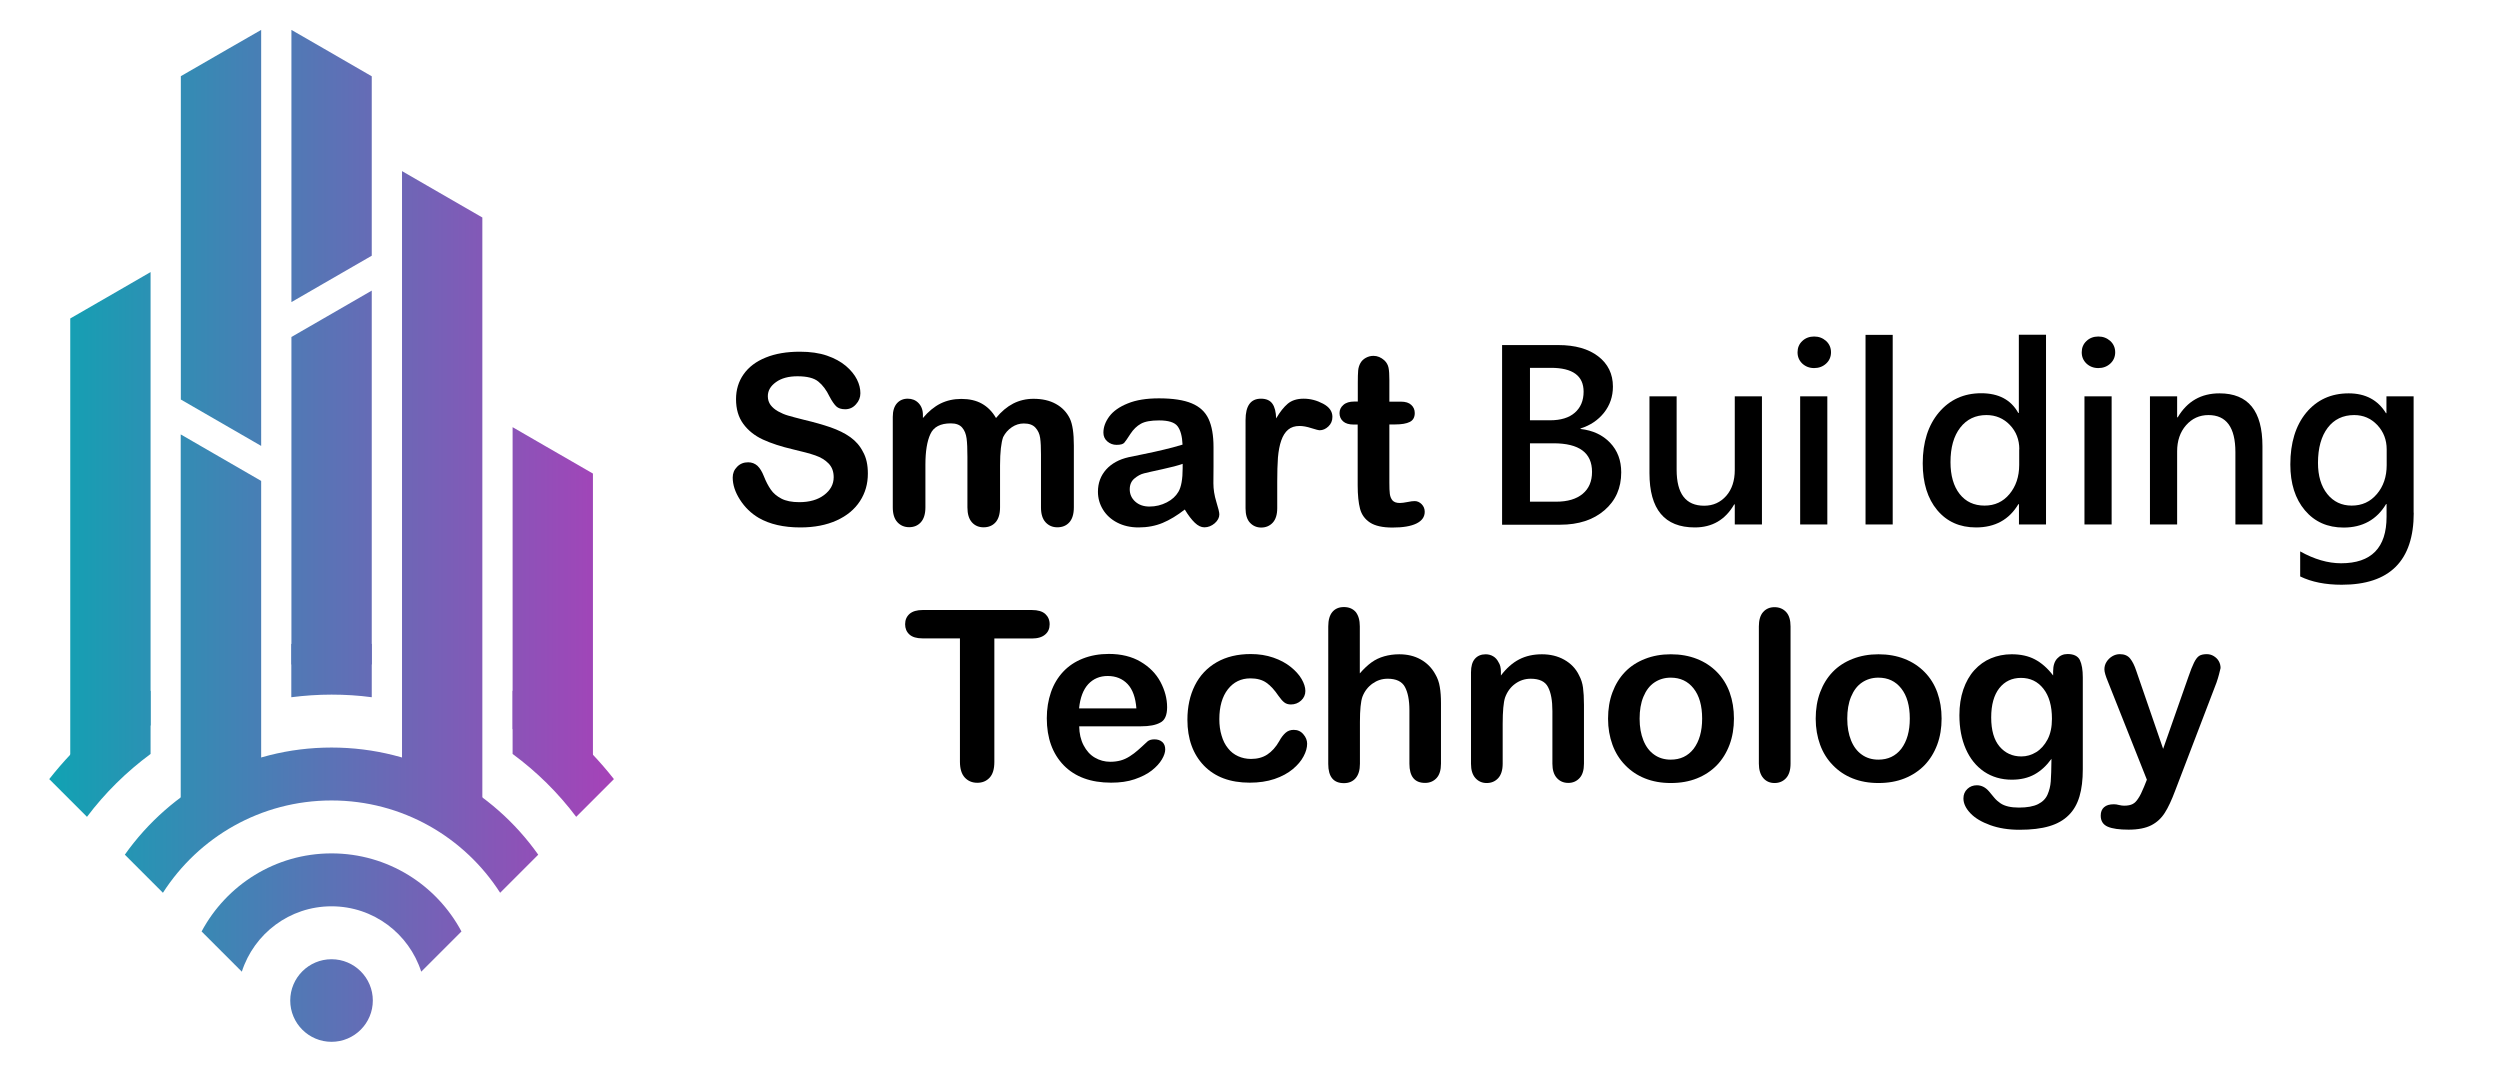 <?xml version="1.0" encoding="utf-8"?>
<!-- Generator: Adobe Illustrator 26.2.1, SVG Export Plug-In . SVG Version: 6.00 Build 0)  -->
<svg version="1.1" id="Layer_1" xmlns="http://www.w3.org/2000/svg" xmlns:xlink="http://www.w3.org/1999/xlink" x="0px" y="0px"
	 viewBox="0 0 2106.9 910.7" style="enable-background:new 0 0 2106.9 910.7;" xml:space="preserve">
<style type="text/css">
	
		.st0{clip-path:url(#SVGID_00000038384815449635335660000009290535925874932124_);fill:url(#SVGID_00000183207978906517387810000016553632609849864621_);}
	
		.st1{clip-path:url(#SVGID_00000147214763197215120130000013887129156166348222_);fill:url(#SVGID_00000123414365017375012980000017979707255890806200_);}
	
		.st2{clip-path:url(#SVGID_00000016050831955531190500000006390923654676471993_);fill:url(#SVGID_00000114787877212453356990000014456502439256146089_);}
	
		.st3{clip-path:url(#SVGID_00000089541682565472853720000015762620215220974762_);fill:url(#SVGID_00000108300360526644072240000003485779026203549618_);}
	
		.st4{clip-path:url(#SVGID_00000161631933091132336850000002670241679688341142_);fill:url(#SVGID_00000143590043689941310050000017113715031408948872_);}
</style>
<g>
	<defs>
		<path id="SVGID_1_" d="M220.1,269.3V25.2L192.6,41l-40.2,23.2v272.5l67.7,39.1v-3.6V269.3z M126.9,611.3v-382l-27.5,15.9
			l-40.2,23.2v386.5C80,637.7,102.8,623.1,126.9,611.3z M220.1,667.1V405.3L179.8,382l-27.5-15.9V686
			C174.1,677.5,196.8,671.1,220.1,667.1z M313.3,560V244.9l-27.5,15.9L245.6,284v88.2V560c11.2-1.1,22.5-1.6,33.9-1.6
			C290.8,558.4,302.1,558.9,313.3,560z M406.5,686V183.3l-40.2-23.2l-27.5-15.9v522.9C362,671.1,384.7,677.5,406.5,686z
			 M499.7,657.9V399.1l-40.2-23.2L432,360v254.4C456.1,626.1,478.8,640.7,499.7,657.9z M245.6,25.2v229.4l27.5-15.9l40.2-23.2V64.3
			L273,41L245.6,25.2z"/>
	</defs>
	<clipPath id="SVGID_00000035522523408577127850000013358440270915067833_">
		<use xlink:href="#SVGID_1_"  style="overflow:visible;"/>
	</clipPath>
	
		<linearGradient id="SVGID_00000093869177150713882070000005457404378087549089_" gradientUnits="userSpaceOnUse" x1="-10.253" y1="355.507" x2="645.453" y2="355.499">
		<stop  offset="0" style="stop-color:#00ADB2"/>
		<stop  offset="1" style="stop-color:#CE28BA"/>
	</linearGradient>
	
		<rect x="59.2" y="25.2" style="clip-path:url(#SVGID_00000035522523408577127850000013358440270915067833_);fill:url(#SVGID_00000093869177150713882070000005457404378087549089_);" width="440.5" height="660.8"/>
</g>
<g>
	<defs>
		<path id="SVGID_00000140737028199861146760000014816005742687942293_" d="M432,582.1c32.9,19.3,61.9,44.6,85.4,74.5l-31.8,31.8
			c-15.2-20.2-33.2-38-53.6-53V582.1z M126.9,635.4c-20.3,15-38.4,32.8-53.6,53l-31.8-31.8c23.5-29.9,52.4-55.2,85.4-74.5V635.4z
			 M279.4,540.8c11.4,0,22.7,0.6,33.9,1.9v44.9c-11.1-1.5-22.4-2.2-33.9-2.2c-11.5,0-22.8,0.8-33.9,2.2v-44.9
			C256.7,541.5,268,540.8,279.4,540.8z"/>
	</defs>
	<clipPath id="SVGID_00000134931259407589971400000011262899831937624459_">
		<use xlink:href="#SVGID_00000140737028199861146760000014816005742687942293_"  style="overflow:visible;"/>
	</clipPath>
	
		<linearGradient id="SVGID_00000105398748886665390730000011012557842468032395_" gradientUnits="userSpaceOnUse" x1="-10.251" y1="614.54" x2="645.466" y2="614.532">
		<stop  offset="0" style="stop-color:#00ADB2"/>
		<stop  offset="1" style="stop-color:#CE28BA"/>
	</linearGradient>
	
		<rect x="41.5" y="540.8" style="clip-path:url(#SVGID_00000134931259407589971400000011262899831937624459_);fill:url(#SVGID_00000105398748886665390730000011012557842468032395_);" width="475.8" height="147.6"/>
</g>
<g>
	<defs>
		<path id="SVGID_00000015339897960118100730000005104362316753312130_" d="M279.4,630c72,0,135.6,35.7,174.2,90.3l-32.1,32.1
			c-30-46.8-82.4-77.8-142.1-77.8c-59.7,0-112.1,31-142.1,77.8l-32.1-32.1C143.8,665.7,207.5,630,279.4,630"/>
	</defs>
	<clipPath id="SVGID_00000166653591438630589020000013973316754219803567_">
		<use xlink:href="#SVGID_00000015339897960118100730000005104362316753312130_"  style="overflow:visible;"/>
	</clipPath>
	
		<linearGradient id="SVGID_00000010994597836796110700000009500475901868734379_" gradientUnits="userSpaceOnUse" x1="-10.249" y1="691.157" x2="645.465" y2="691.149">
		<stop  offset="0" style="stop-color:#00ADB2"/>
		<stop  offset="1" style="stop-color:#CE28BA"/>
	</linearGradient>
	
		<rect x="105.2" y="630" style="clip-path:url(#SVGID_00000166653591438630589020000013973316754219803567_);fill:url(#SVGID_00000010994597836796110700000009500475901868734379_);" width="348.4" height="122.4"/>
</g>
<g>
	<defs>
		<path id="SVGID_00000062179253468107077710000000557800280456126625_" d="M279.4,719.2c47.4,0,88.6,26.6,109.5,65.8L355,818.9
			c-10.3-32-40.2-55.1-75.6-55.1c-35.4,0-65.3,23.1-75.6,55.1L169.9,785C190.8,745.9,232,719.2,279.4,719.2"/>
	</defs>
	<clipPath id="SVGID_00000064347830140065875870000003476918347702566314_">
		<use xlink:href="#SVGID_00000062179253468107077710000000557800280456126625_"  style="overflow:visible;"/>
	</clipPath>
	
		<linearGradient id="SVGID_00000134222923319193048690000007283768856153176980_" gradientUnits="userSpaceOnUse" x1="-10.247" y1="769" x2="645.468" y2="768.992">
		<stop  offset="0" style="stop-color:#00ADB2"/>
		<stop  offset="1" style="stop-color:#CE28BA"/>
	</linearGradient>
	
		<rect x="169.9" y="719.2" style="clip-path:url(#SVGID_00000064347830140065875870000003476918347702566314_);fill:url(#SVGID_00000134222923319193048690000007283768856153176980_);" width="219" height="99.7"/>
</g>
<g>
	<defs>
		<path id="SVGID_00000119833511661534735950000009728836889452994190_" d="M279.4,808.4c19.2,0,34.8,15.6,34.8,34.8
			c0,19.2-15.6,34.8-34.8,34.8s-34.8-15.6-34.8-34.8C244.6,824,260.2,808.4,279.4,808.4"/>
	</defs>
	<clipPath id="SVGID_00000163790426928286609010000000546888559697533885_">
		<use xlink:href="#SVGID_00000119833511661534735950000009728836889452994190_"  style="overflow:visible;"/>
	</clipPath>
	
		<linearGradient id="SVGID_00000016773961510226512280000016052407359748717996_" gradientUnits="userSpaceOnUse" x1="-10.243" y1="843.129" x2="645.467" y2="843.121">
		<stop  offset="0" style="stop-color:#00ADB2"/>
		<stop  offset="1" style="stop-color:#CE28BA"/>
	</linearGradient>
	
		<rect x="244.6" y="808.4" style="clip-path:url(#SVGID_00000163790426928286609010000000546888559697533885_);fill:url(#SVGID_00000016773961510226512280000016052407359748717996_);" width="69.6" height="69.6"/>
</g>
<g>
	<path d="M731.4,399.1c0,8.7-2.2,16.4-6.7,23.3c-4.5,6.9-11,12.3-19.6,16.2s-18.8,5.9-30.6,5.9c-14.1,0-25.8-2.7-35-8
		c-6.5-3.8-11.8-9-15.9-15.4c-4.1-6.4-6.1-12.6-6.1-18.7c0-3.5,1.2-6.5,3.7-9c2.4-2.5,5.5-3.8,9.3-3.8c3.1,0,5.6,1,7.8,2.9
		c2.1,2,3.9,4.9,5.4,8.7c1.8,4.6,3.8,8.4,5.9,11.4c2.1,3.1,5.1,5.6,8.9,7.6c3.8,2,8.9,3,15.1,3c8.6,0,15.6-2,20.9-6s8.1-9,8.1-15
		c0-4.8-1.4-8.6-4.3-11.6c-2.9-3-6.6-5.2-11.2-6.8s-10.7-3.2-18.4-5c-10.3-2.4-18.9-5.2-25.8-8.4s-12.4-7.6-16.5-13.2
		c-4.1-5.6-6.1-12.5-6.1-20.8c0-7.9,2.1-14.9,6.4-21c4.3-6.1,10.5-10.8,18.7-14.1c8.1-3.3,17.7-4.9,28.7-4.9
		c8.8,0,16.4,1.1,22.8,3.3c6.4,2.2,11.7,5.1,16,8.7c4.2,3.6,7.3,7.4,9.3,11.4c2,4,2.9,7.8,2.9,11.6c0,3.5-1.2,6.6-3.7,9.3
		c-2.4,2.8-5.5,4.2-9.1,4.2c-3.3,0-5.8-0.8-7.6-2.5c-1.7-1.7-3.6-4.4-5.6-8.2c-2.6-5.4-5.7-9.6-9.4-12.6c-3.6-3-9.5-4.5-17.6-4.5
		c-7.5,0-13.5,1.6-18.1,4.9c-4.6,3.3-6.9,7.2-6.9,11.9c0,2.9,0.8,5.3,2.3,7.4c1.6,2.1,3.7,3.9,6.4,5.4c2.7,1.5,5.5,2.7,8.3,3.5
		c2.8,0.8,7.4,2.1,13.9,3.7c8.1,1.9,15.4,4,21.9,6.2c6.5,2.3,12.1,5,16.7,8.3c4.6,3.3,8.2,7.4,10.7,12.4
		C730.1,385.7,731.4,391.8,731.4,399.1z"/>
	<path d="M842.8,392.2v35.4c0,5.6-1.3,9.8-3.8,12.6s-5.9,4.2-10.1,4.2c-4,0-7.3-1.4-9.8-4.2c-2.5-2.8-3.8-7-3.8-12.6v-42.5
		c0-6.7-0.2-11.9-0.7-15.6c-0.5-3.7-1.7-6.8-3.7-9.1c-2-2.4-5.2-3.6-9.6-3.6c-8.7,0-14.5,3-17.2,9c-2.8,6-4.2,14.6-4.2,25.8v36
		c0,5.5-1.3,9.7-3.8,12.5c-2.5,2.8-5.8,4.2-9.9,4.2c-4,0-7.3-1.4-9.9-4.2c-2.6-2.8-3.9-7-3.9-12.5v-76.3c0-5,1.2-8.8,3.5-11.4
		c2.3-2.6,5.4-3.9,9.1-3.9c3.6,0,6.7,1.2,9.1,3.7s3.7,5.8,3.7,10.1v2.5c4.6-5.5,9.6-9.6,14.8-12.2c5.3-2.6,11.1-3.9,17.6-3.9
		c6.7,0,12.5,1.3,17.3,4c4.8,2.7,8.8,6.7,11.9,12.1c4.5-5.5,9.3-9.5,14.5-12.2c5.1-2.6,10.8-4,17.1-4c7.3,0,13.6,1.4,18.8,4.3
		c5.3,2.9,9.2,7,11.8,12.3c2.3,4.8,3.4,12.4,3.4,22.8v52.1c0,5.6-1.3,9.8-3.8,12.6s-5.9,4.2-10.1,4.2c-4,0-7.3-1.4-9.9-4.2
		c-2.6-2.8-3.9-7-3.9-12.5v-44.8c0-5.7-0.2-10.3-0.7-13.8c-0.5-3.5-1.8-6.3-4-8.7s-5.4-3.5-9.8-3.5c-3.5,0-6.9,1-10,3.1
		c-3.2,2.1-5.6,4.9-7.4,8.4C843.8,372.9,842.8,380.8,842.8,392.2z"/>
	<path d="M998.5,429.4c-6.4,5-12.7,8.8-18.7,11.3c-6,2.5-12.8,3.8-20.3,3.8c-6.8,0-12.8-1.4-18-4.1s-9.2-6.4-12-11
		c-2.8-4.6-4.2-9.6-4.2-15c0-7.3,2.3-13.5,6.9-18.7c4.6-5.1,11-8.6,19-10.4c1.7-0.4,5.9-1.3,12.6-2.6c6.7-1.4,12.5-2.6,17.2-3.8
		c4.8-1.1,10-2.5,15.6-4.2c-0.3-7-1.7-12.2-4.2-15.5c-2.5-3.3-7.7-4.9-15.6-4.9c-6.8,0-11.9,0.9-15.3,2.8c-3.4,1.9-6.3,4.7-8.8,8.5
		c-2.4,3.8-4.2,6.3-5.2,7.5c-1,1.2-3.2,1.8-6.5,1.8c-3,0-5.6-1-7.8-2.9c-2.2-1.9-3.3-4.4-3.3-7.4c0-4.7,1.7-9.2,5-13.7
		c3.3-4.4,8.5-8.1,15.5-10.9c7-2.9,15.8-4.3,26.3-4.3c11.7,0,20.9,1.4,27.6,4.2c6.7,2.8,11.4,7.1,14.2,13.1c2.8,6,4.2,13.9,4.2,23.8
		c0,6.2,0,11.6,0,15.9c0,4.4-0.1,9.2-0.1,14.6c0,5,0.8,10.2,2.5,15.7c1.7,5.4,2.5,8.9,2.5,10.5c0,2.7-1.3,5.2-3.9,7.5
		c-2.6,2.2-5.5,3.4-8.7,3.4c-2.7,0-5.4-1.3-8.1-3.9C1004.3,438,1001.4,434.3,998.5,429.4z M996.7,390.9c-3.9,1.4-9.6,2.9-17,4.5
		c-7.5,1.6-12.6,2.8-15.5,3.5c-2.9,0.7-5.6,2.2-8.2,4.4c-2.6,2.2-3.9,5.2-3.9,9.1c0,4,1.5,7.5,4.6,10.3c3.1,2.8,7.1,4.2,12,4.2
		c5.3,0,10.1-1.2,14.6-3.5c4.5-2.3,7.7-5.3,9.8-8.9c2.4-4,3.6-10.7,3.6-19.9V390.9z"/>
	<path d="M1076.4,406v22.3c0,5.4-1.3,9.5-3.8,12.2s-5.8,4.1-9.7,4.1c-3.8,0-7-1.4-9.5-4.1c-2.5-2.7-3.7-6.8-3.7-12.1V354
		c0-12,4.3-18,13-18c4.4,0,7.6,1.4,9.6,4.2c2,2.8,3,6.9,3.2,12.4c3.2-5.5,6.5-9.6,9.8-12.4c3.4-2.8,7.8-4.2,13.4-4.2
		c5.6,0,11,1.4,16.3,4.2c5.3,2.8,7.9,6.5,7.9,11.1c0,3.3-1.1,5.9-3.4,8.1c-2.2,2.1-4.7,3.2-7.3,3.2c-1,0-3.3-0.6-7.1-1.8
		c-3.7-1.2-7-1.8-9.9-1.8c-3.9,0-7.1,1-9.6,3.1c-2.5,2.1-4.4,5.1-5.8,9.1c-1.4,4-2.3,8.8-2.8,14.4
		C1076.6,391.2,1076.4,398,1076.4,406z"/>
	<path d="M1141.4,338.4h2.9v-16c0-4.3,0.1-7.7,0.3-10.1c0.2-2.4,0.9-4.5,1.9-6.3c1-1.8,2.5-3.3,4.5-4.4c2-1.1,4.1-1.7,6.5-1.7
		c3.4,0,6.4,1.3,9.2,3.8c1.8,1.7,3,3.8,3.5,6.2s0.7,5.9,0.7,10.4v18.2h9.8c3.8,0,6.7,0.9,8.6,2.7c2,1.8,3,4.1,3,6.9
		c0,3.6-1.4,6.1-4.2,7.5c-2.8,1.4-6.9,2.1-12.2,2.1h-5v49c0,4.2,0.1,7.4,0.4,9.6s1.1,4.1,2.3,5.5c1.3,1.4,3.3,2.1,6.2,2.1
		c1.6,0,3.7-0.3,6.3-0.8c2.7-0.6,4.8-0.8,6.2-0.8c2.1,0,4.1,0.9,5.8,2.6c1.7,1.7,2.6,3.9,2.6,6.4c0,4.3-2.3,7.6-7,9.9
		s-11.4,3.4-20.2,3.4c-8.3,0-14.6-1.4-18.9-4.2s-7.1-6.7-8.4-11.6c-1.3-4.9-2-11.6-2-19.8v-51.2h-3.5c-3.8,0-6.8-0.9-8.8-2.7
		c-2-1.8-3-4.1-3-6.9c0-2.8,1.1-5.1,3.2-6.9C1134.3,339.3,1137.4,338.4,1141.4,338.4z"/>
	<path d="M1265.9,442V290.8h47.3c14.3,0,25.5,3.2,33.7,9.5c8.2,6.3,12.4,14.8,12.4,25.5c0,8.3-2.5,15.7-7.5,22
		c-5,6.3-11.6,10.7-19.8,13.3v0.4c10.3,1.2,18.6,5,24.9,11.6c6.3,6.6,9.4,14.9,9.4,25c0,13.2-4.7,23.8-14.1,31.9
		s-21.8,12.2-37.3,12.2H1265.9z M1289.4,310v44.2h17c8.9,0,15.9-2.1,20.8-6.4c4.9-4.3,7.4-10.2,7.4-17.7c0-13.4-9.2-20.1-27.5-20.1
		H1289.4z M1289.4,373.6v49.2h22.1c9.6,0,17-2.2,22.3-6.6c5.3-4.4,7.9-10.6,7.9-18.5c0-16.1-10.8-24.1-32.5-24.1H1289.4z"/>
	<path d="M1484.9,442H1462v-16.9h-0.5c-7.5,13-18.6,19.4-33.2,19.4c-25.5,0-38.2-15.3-38.2-45.8V334h22.9v61.9
		c0,20.2,7.7,30.3,23.2,30.3c7.6,0,13.7-2.8,18.6-8.3c4.8-5.5,7.2-12.8,7.2-21.8V334h22.9V442z"/>
	<path d="M1514.9,296.9c0-3.8,1.3-7,4-9.5c2.6-2.5,6-3.8,10-3.8c4,0,7.3,1.3,10.1,3.8c2.7,2.5,4.1,5.7,4.1,9.5c0,3.8-1.4,7-4.1,9.5
		c-2.7,2.5-6.1,3.8-10.1,3.8c-4,0-7.3-1.3-10-3.8C1516.2,303.8,1514.9,300.7,1514.9,296.9z M1517.1,442V334h22.9v108H1517.1z"/>
	<path d="M1572.2,442V282.2h22.9V442H1572.2z"/>
	<path d="M1724.4,442h-22.9v-17.1h-0.5c-7.8,13.1-19.7,19.6-35.7,19.6c-13.7,0-24.6-4.9-32.7-14.6c-8.1-9.7-12.2-22.9-12.2-39.4
		c0-17.9,4.6-32.2,13.7-43c9.1-10.7,21-16.1,35.6-16.1s25.1,5.5,31.2,16.6h0.5v-65.9h22.9V442z M1701.8,378.7c0-8.2-2.7-15.1-8-20.6
		c-5.3-5.5-11.9-8.3-19.7-8.3c-9.2,0-16.6,3.5-22.1,10.6c-5.5,7.1-8.2,16.8-8.2,29.1c0,11.3,2.6,20.3,7.7,26.8
		c5.1,6.5,12.1,9.8,21,9.8c8.6,0,15.6-3.2,21-9.7c5.4-6.5,8.2-14.7,8.2-24.6V378.7z"/>
	<path d="M1754.4,296.9c0-3.8,1.3-7,4-9.5c2.6-2.5,6-3.8,10-3.8c4,0,7.3,1.3,10.1,3.8c2.7,2.5,4.1,5.7,4.1,9.5c0,3.8-1.4,7-4.1,9.5
		c-2.7,2.5-6.1,3.8-10.1,3.8c-4,0-7.3-1.3-10-3.8C1755.7,303.8,1754.4,300.7,1754.4,296.9z M1756.7,442V334h22.9v108H1756.7z"/>
	<path d="M1906.8,442h-22.9v-61c0-20.8-7.6-31.2-22.7-31.2c-7.6,0-13.9,2.9-18.9,8.6s-7.5,13.1-7.5,21.9V442h-22.9V334h22.9v17.7
		h0.5c8-13.5,19.7-20.2,35.2-20.2c24.2,0,36.2,14.8,36.2,44.5V442z"/>
	<path d="M2034.2,432.1c0,40.5-20.2,60.7-60.7,60.7c-13.7,0-25.4-2.3-35-7v-21.1c11.8,6.6,23.3,10,34.5,10
		c25.5,0,38.3-13.1,38.3-39.2v-10.7h-0.4c-7.9,13.2-19.9,19.8-35.8,19.8c-13.5,0-24.4-4.8-32.6-14.5c-8.2-9.7-12.3-22.6-12.3-38.7
		c0-18.2,4.5-32.8,13.4-43.6c9-10.8,20.9-16.3,35.8-16.3c14.1,0,24.6,5.6,31.4,16.7h0.4V334h22.9V432.1z M2011.4,378.7
		c0-8-2.6-14.8-7.9-20.5c-5.3-5.6-11.8-8.4-19.5-8.4c-9.4,0-16.9,3.6-22.3,10.7c-5.4,7.1-8.2,17-8.2,29.6c0,10.9,2.6,19.7,7.8,26.2
		c5.2,6.5,12.1,9.8,20.6,9.8c8.7,0,15.7-3.2,21.2-9.7c5.5-6.4,8.3-14.6,8.3-24.4V378.7z"/>
</g>
<g>
	<path d="M869.6,538.1H838v104c0,6-1.3,10.4-4,13.3c-2.7,2.9-6.1,4.3-10.4,4.3c-4.3,0-7.8-1.5-10.5-4.4c-2.7-2.9-4.1-7.4-4.1-13.3
		v-104h-31.6c-4.9,0-8.6-1.1-11-3.3c-2.4-2.2-3.6-5.1-3.6-8.6c0-3.7,1.3-6.6,3.8-8.8c2.5-2.1,6.1-3.2,10.9-3.2h92.2
		c5,0,8.7,1.1,11.2,3.3c2.4,2.2,3.7,5.1,3.7,8.7c0,3.6-1.2,6.5-3.7,8.6C878.3,537,874.5,538.1,869.6,538.1z"/>
	<path d="M961.6,612.1h-52.1c0.1,6.1,1.3,11.4,3.7,16c2.4,4.6,5.5,8.1,9.5,10.4c3.9,2.3,8.3,3.5,13,3.5c3.2,0,6.1-0.4,8.7-1.1
		c2.6-0.7,5.2-1.9,7.7-3.5c2.5-1.6,4.8-3.3,6.8-5.1c2.1-1.8,4.8-4.3,8.1-7.4c1.4-1.2,3.3-1.8,5.9-1.8c2.7,0,4.9,0.7,6.6,2.2
		c1.7,1.5,2.5,3.6,2.5,6.3c0,2.4-0.9,5.2-2.8,8.4c-1.9,3.2-4.7,6.3-8.5,9.3c-3.8,3-8.6,5.4-14.4,7.4s-12.4,2.9-19.9,2.9
		c-17.1,0-30.4-4.9-39.9-14.6c-9.5-9.8-14.3-23-14.3-39.7c0-7.9,1.2-15.2,3.5-21.9s5.8-12.5,10.3-17.3c4.5-4.8,10-8.5,16.6-11.1
		c6.6-2.6,13.9-3.9,21.9-3.9c10.4,0,19.4,2.2,26.8,6.6c7.5,4.4,13,10.1,16.7,17c3.7,7,5.6,14.1,5.6,21.3c0,6.7-1.9,11.1-5.8,13
		C974,611.1,968.6,612.1,961.6,612.1z M909.4,597h48.3c-0.7-9.1-3.1-15.9-7.4-20.5c-4.3-4.5-9.9-6.8-16.8-6.8
		c-6.6,0-12.1,2.3-16.4,6.9C912.9,581.2,910.3,588,909.4,597z"/>
	<path d="M1101.6,626.8c0,3.3-1,6.9-3,10.6c-2,3.8-5,7.4-9.1,10.8c-4.1,3.4-9.2,6.2-15.4,8.3c-6.2,2.1-13.2,3.1-20.9,3.1
		c-16.5,0-29.3-4.8-38.6-14.4c-9.2-9.6-13.9-22.5-13.9-38.6c0-10.9,2.1-20.6,6.3-29c4.2-8.4,10.4-14.9,18.4-19.5
		c8-4.6,17.6-6.9,28.7-6.9c6.9,0,13.2,1,19,3c5.8,2,10.6,4.6,14.6,7.8c4,3.2,7.1,6.6,9.2,10.2c2.1,3.6,3.2,7,3.2,10.1
		c0,3.2-1.2,5.9-3.6,8.1c-2.4,2.2-5.3,3.3-8.6,3.3c-2.2,0-4.1-0.6-5.5-1.7c-1.5-1.1-3.1-3-4.9-5.5c-3.3-4.9-6.7-8.7-10.2-11.1
		c-3.5-2.5-8.1-3.7-13.5-3.7c-7.9,0-14.2,3.1-19,9.2c-4.8,6.2-7.2,14.6-7.2,25.2c0,5,0.6,9.6,1.9,13.8c1.2,4.2,3,7.8,5.4,10.7
		c2.3,3,5.2,5.2,8.5,6.7c3.3,1.5,7,2.3,10.9,2.3c5.3,0,9.9-1.2,13.7-3.7c3.8-2.5,7.2-6.2,10.1-11.3c1.6-3,3.4-5.3,5.3-7
		c1.9-1.7,4.2-2.5,6.9-2.5c3.3,0,6,1.2,8.1,3.7C1100.6,621.3,1101.6,624,1101.6,626.8z"/>
	<path d="M1146,527.9v39.6c3.4-3.9,6.7-7,9.9-9.3c3.2-2.3,6.8-4,10.7-5.1c3.9-1.1,8.1-1.7,12.6-1.7c6.8,0,12.8,1.4,18,4.3
		c5.2,2.9,9.4,7,12.4,12.5c1.9,3.2,3.2,6.8,3.8,10.7c0.7,3.9,1,8.5,1,13.6v51.1c0,5.3-1.2,9.4-3.7,12.1s-5.7,4.1-9.7,4.1
		c-8.8,0-13.2-5.4-13.2-16.2v-45c0-8.5-1.3-15.1-3.8-19.7s-7.4-6.9-14.5-6.9c-4.8,0-9,1.4-12.8,4.1c-3.8,2.7-6.7,6.4-8.5,11.1
		c-1.4,4-2.1,11-2.1,21.2v35.3c0,5.3-1.2,9.3-3.6,12.1c-2.4,2.8-5.7,4.2-9.9,4.2c-8.8,0-13.2-5.4-13.2-16.2V527.9
		c0-5.4,1.2-9.5,3.5-12.2c2.3-2.7,5.5-4.1,9.7-4.1c4.2,0,7.5,1.4,9.9,4.1C1144.8,518.6,1146,522.6,1146,527.9z"/>
	<path d="M1264.9,566.1v3.2c4.7-6.2,9.8-10.7,15.4-13.6c5.6-2.9,12-4.3,19.2-4.3c7,0,13.3,1.5,18.8,4.6c5.5,3.1,9.7,7.4,12.4,13
		c1.8,3.3,2.9,6.8,3.4,10.5c0.5,3.8,0.8,8.6,0.8,14.5v49.6c0,5.3-1.2,9.4-3.7,12.1s-5.6,4.1-9.5,4.1c-4,0-7.2-1.4-9.7-4.2
		c-2.5-2.8-3.7-6.8-3.7-12v-44.4c0-8.8-1.2-15.5-3.7-20.2c-2.4-4.7-7.3-7-14.6-7c-4.8,0-9.1,1.4-13,4.2s-6.8,6.7-8.6,11.7
		c-1.3,4-2,11.4-2,22.3v33.4c0,5.4-1.3,9.5-3.8,12.2c-2.5,2.7-5.7,4.1-9.7,4.1c-3.8,0-7-1.4-9.5-4.2c-2.5-2.8-3.7-6.8-3.7-12v-77.1
		c0-5.1,1.1-8.9,3.3-11.4c2.2-2.5,5.2-3.8,9.1-3.8c2.3,0,4.5,0.6,6.3,1.7c1.9,1.1,3.4,2.8,4.5,5
		C1264.3,560.2,1264.9,562.9,1264.9,566.1z"/>
	<path d="M1461.3,605.6c0,7.9-1.2,15.3-3.7,22c-2.5,6.7-6.1,12.5-10.7,17.3c-4.7,4.8-10.3,8.5-16.8,11.1c-6.5,2.6-13.8,3.9-22,3.9
		c-8.1,0-15.3-1.3-21.8-3.9s-12-6.3-16.7-11.2c-4.7-4.8-8.3-10.6-10.7-17.2c-2.4-6.6-3.7-13.9-3.7-21.9c0-8.1,1.2-15.5,3.7-22.2
		c2.5-6.7,6-12.4,10.6-17.2c4.6-4.8,10.2-8.4,16.8-11c6.6-2.6,13.8-3.9,21.8-3.9c8.1,0,15.4,1.3,22,3.9c6.6,2.6,12.2,6.3,16.9,11.1
		c4.7,4.8,8.3,10.5,10.7,17.2S1461.3,597.6,1461.3,605.6z M1434.5,605.6c0-10.9-2.4-19.3-7.2-25.4s-11.2-9.1-19.3-9.1
		c-5.2,0-9.8,1.4-13.8,4.1c-4,2.7-7,6.7-9.2,12s-3.2,11.4-3.2,18.5c0,7,1.1,13.1,3.2,18.3c2.1,5.2,5.1,9.2,9.1,12
		c3.9,2.8,8.6,4.2,13.9,4.2c8.1,0,14.5-3,19.3-9.1C1432.1,624.7,1434.5,616.3,1434.5,605.6z"/>
	<path d="M1482.3,643.6V527.9c0-5.3,1.2-9.4,3.6-12.1c2.4-2.7,5.6-4.1,9.6-4.1c4,0,7.3,1.4,9.8,4.1c2.5,2.7,3.7,6.8,3.7,12.2v115.6
		c0,5.4-1.3,9.5-3.8,12.2c-2.5,2.7-5.7,4.1-9.7,4.1c-3.9,0-7.1-1.4-9.5-4.2S1482.3,648.8,1482.3,643.6z"/>
	<path d="M1636.3,605.6c0,7.9-1.2,15.3-3.7,22c-2.5,6.7-6.1,12.5-10.7,17.3c-4.7,4.8-10.3,8.5-16.8,11.1c-6.5,2.6-13.8,3.9-22,3.9
		c-8.1,0-15.3-1.3-21.8-3.9s-12-6.3-16.7-11.2c-4.7-4.8-8.3-10.6-10.7-17.2c-2.4-6.6-3.7-13.9-3.7-21.9c0-8.1,1.2-15.5,3.7-22.2
		c2.5-6.7,6-12.4,10.6-17.2c4.6-4.8,10.2-8.4,16.8-11c6.6-2.6,13.8-3.9,21.8-3.9c8.1,0,15.4,1.3,22,3.9c6.6,2.6,12.2,6.3,16.9,11.1
		c4.7,4.8,8.3,10.5,10.7,17.2S1636.3,597.6,1636.3,605.6z M1609.5,605.6c0-10.9-2.4-19.3-7.2-25.4s-11.2-9.1-19.3-9.1
		c-5.2,0-9.8,1.4-13.8,4.1c-4,2.7-7,6.7-9.2,12s-3.2,11.4-3.2,18.5c0,7,1.1,13.1,3.2,18.3c2.1,5.2,5.1,9.2,9.1,12
		c3.9,2.8,8.6,4.2,13.9,4.2c8.1,0,14.5-3,19.3-9.1C1607.1,624.7,1609.5,616.3,1609.5,605.6z"/>
	<path d="M1755.3,570.9v77.4c0,8.9-0.9,16.5-2.8,22.9c-1.9,6.4-4.9,11.7-9.1,15.8c-4.2,4.2-9.6,7.3-16.4,9.3c-6.7,2-15.1,3-25.1,3
		c-9.2,0-17.4-1.3-24.6-3.9c-7.2-2.6-12.8-5.9-16.7-10c-3.9-4.1-5.9-8.3-5.9-12.5c0-3.3,1.1-5.9,3.3-8c2.2-2.1,4.9-3.1,8-3.1
		c3.9,0,7.3,1.7,10.3,5.2c1.4,1.8,2.9,3.5,4.4,5.3c1.5,1.8,3.2,3.3,5.1,4.6s4.1,2.2,6.7,2.8c2.6,0.6,5.6,0.9,9,0.9
		c6.9,0,12.3-1,16.1-2.9c3.8-1.9,6.5-4.6,8-8.1c1.5-3.5,2.4-7.1,2.7-11.1c0.3-3.9,0.5-10.3,0.6-19c-4.1,5.7-8.8,10.1-14.2,13.1
		c-5.4,3-11.8,4.5-19.2,4.5c-8.9,0-16.7-2.3-23.4-6.8c-6.7-4.6-11.8-10.9-15.4-19.1c-3.6-8.2-5.4-17.7-5.4-28.4
		c0-8,1.1-15.2,3.3-21.7c2.2-6.4,5.3-11.9,9.3-16.3c4-4.4,8.7-7.8,14-10s11.1-3.4,17.4-3.4c7.6,0,14.1,1.4,19.6,4.3
		c5.5,2.9,10.7,7.4,15.4,13.6v-3.6c0-4.6,1.1-8.2,3.4-10.7c2.3-2.5,5.2-3.8,8.8-3.8c5.1,0,8.6,1.7,10.3,5
		C1754.5,559.8,1755.3,564.6,1755.3,570.9z M1678.1,604.7c0,10.8,2.4,19,7.1,24.5c4.7,5.5,10.8,8.3,18.3,8.3c4.4,0,8.6-1.2,12.5-3.6
		c3.9-2.4,7.1-6,9.6-10.7c2.5-4.8,3.7-10.6,3.7-17.4c0-10.9-2.4-19.3-7.2-25.4s-11.1-9.1-18.9-9.1c-7.6,0-13.7,2.9-18.3,8.7
		C1680.4,585.8,1678.1,594,1678.1,604.7z"/>
	<path d="M1806.9,663.1l2.4-6l-32.8-82.6c-2-4.8-3-8.2-3-10.4c0-2.3,0.6-4.4,1.8-6.3s2.8-3.5,4.8-4.7s4.2-1.8,6.4-1.8
		c3.8,0,6.7,1.2,8.7,3.7s3.7,5.9,5.2,10.5l22.6,65.6l21.4-61c1.7-4.9,3.2-8.8,4.6-11.6c1.4-2.8,2.8-4.7,4.3-5.7
		c1.5-1,3.7-1.5,6.5-1.5c2,0,4,0.5,5.8,1.6s3.3,2.5,4.3,4.3c1,1.8,1.5,3.7,1.5,5.8c-0.3,1.2-0.7,3-1.3,5.3c-0.6,2.3-1.3,4.6-2.1,6.9
		l-34.8,91c-3,8-5.9,14.3-8.8,18.8c-2.9,4.6-6.7,8.1-11.4,10.5c-4.7,2.4-11.1,3.7-19.1,3.7c-7.8,0-13.7-0.8-17.6-2.5
		c-3.9-1.7-5.9-4.8-5.9-9.3c0-3.1,0.9-5.4,2.8-7.1s4.6-2.5,8.3-2.5c1.4,0,2.8,0.2,4.2,0.6c1.7,0.4,3.2,0.6,4.4,0.6
		c3.1,0,5.5-0.5,7.2-1.4c1.8-0.9,3.3-2.5,4.7-4.7C1803.5,670.8,1805.1,667.5,1806.9,663.1z"/>
</g>
</svg>
